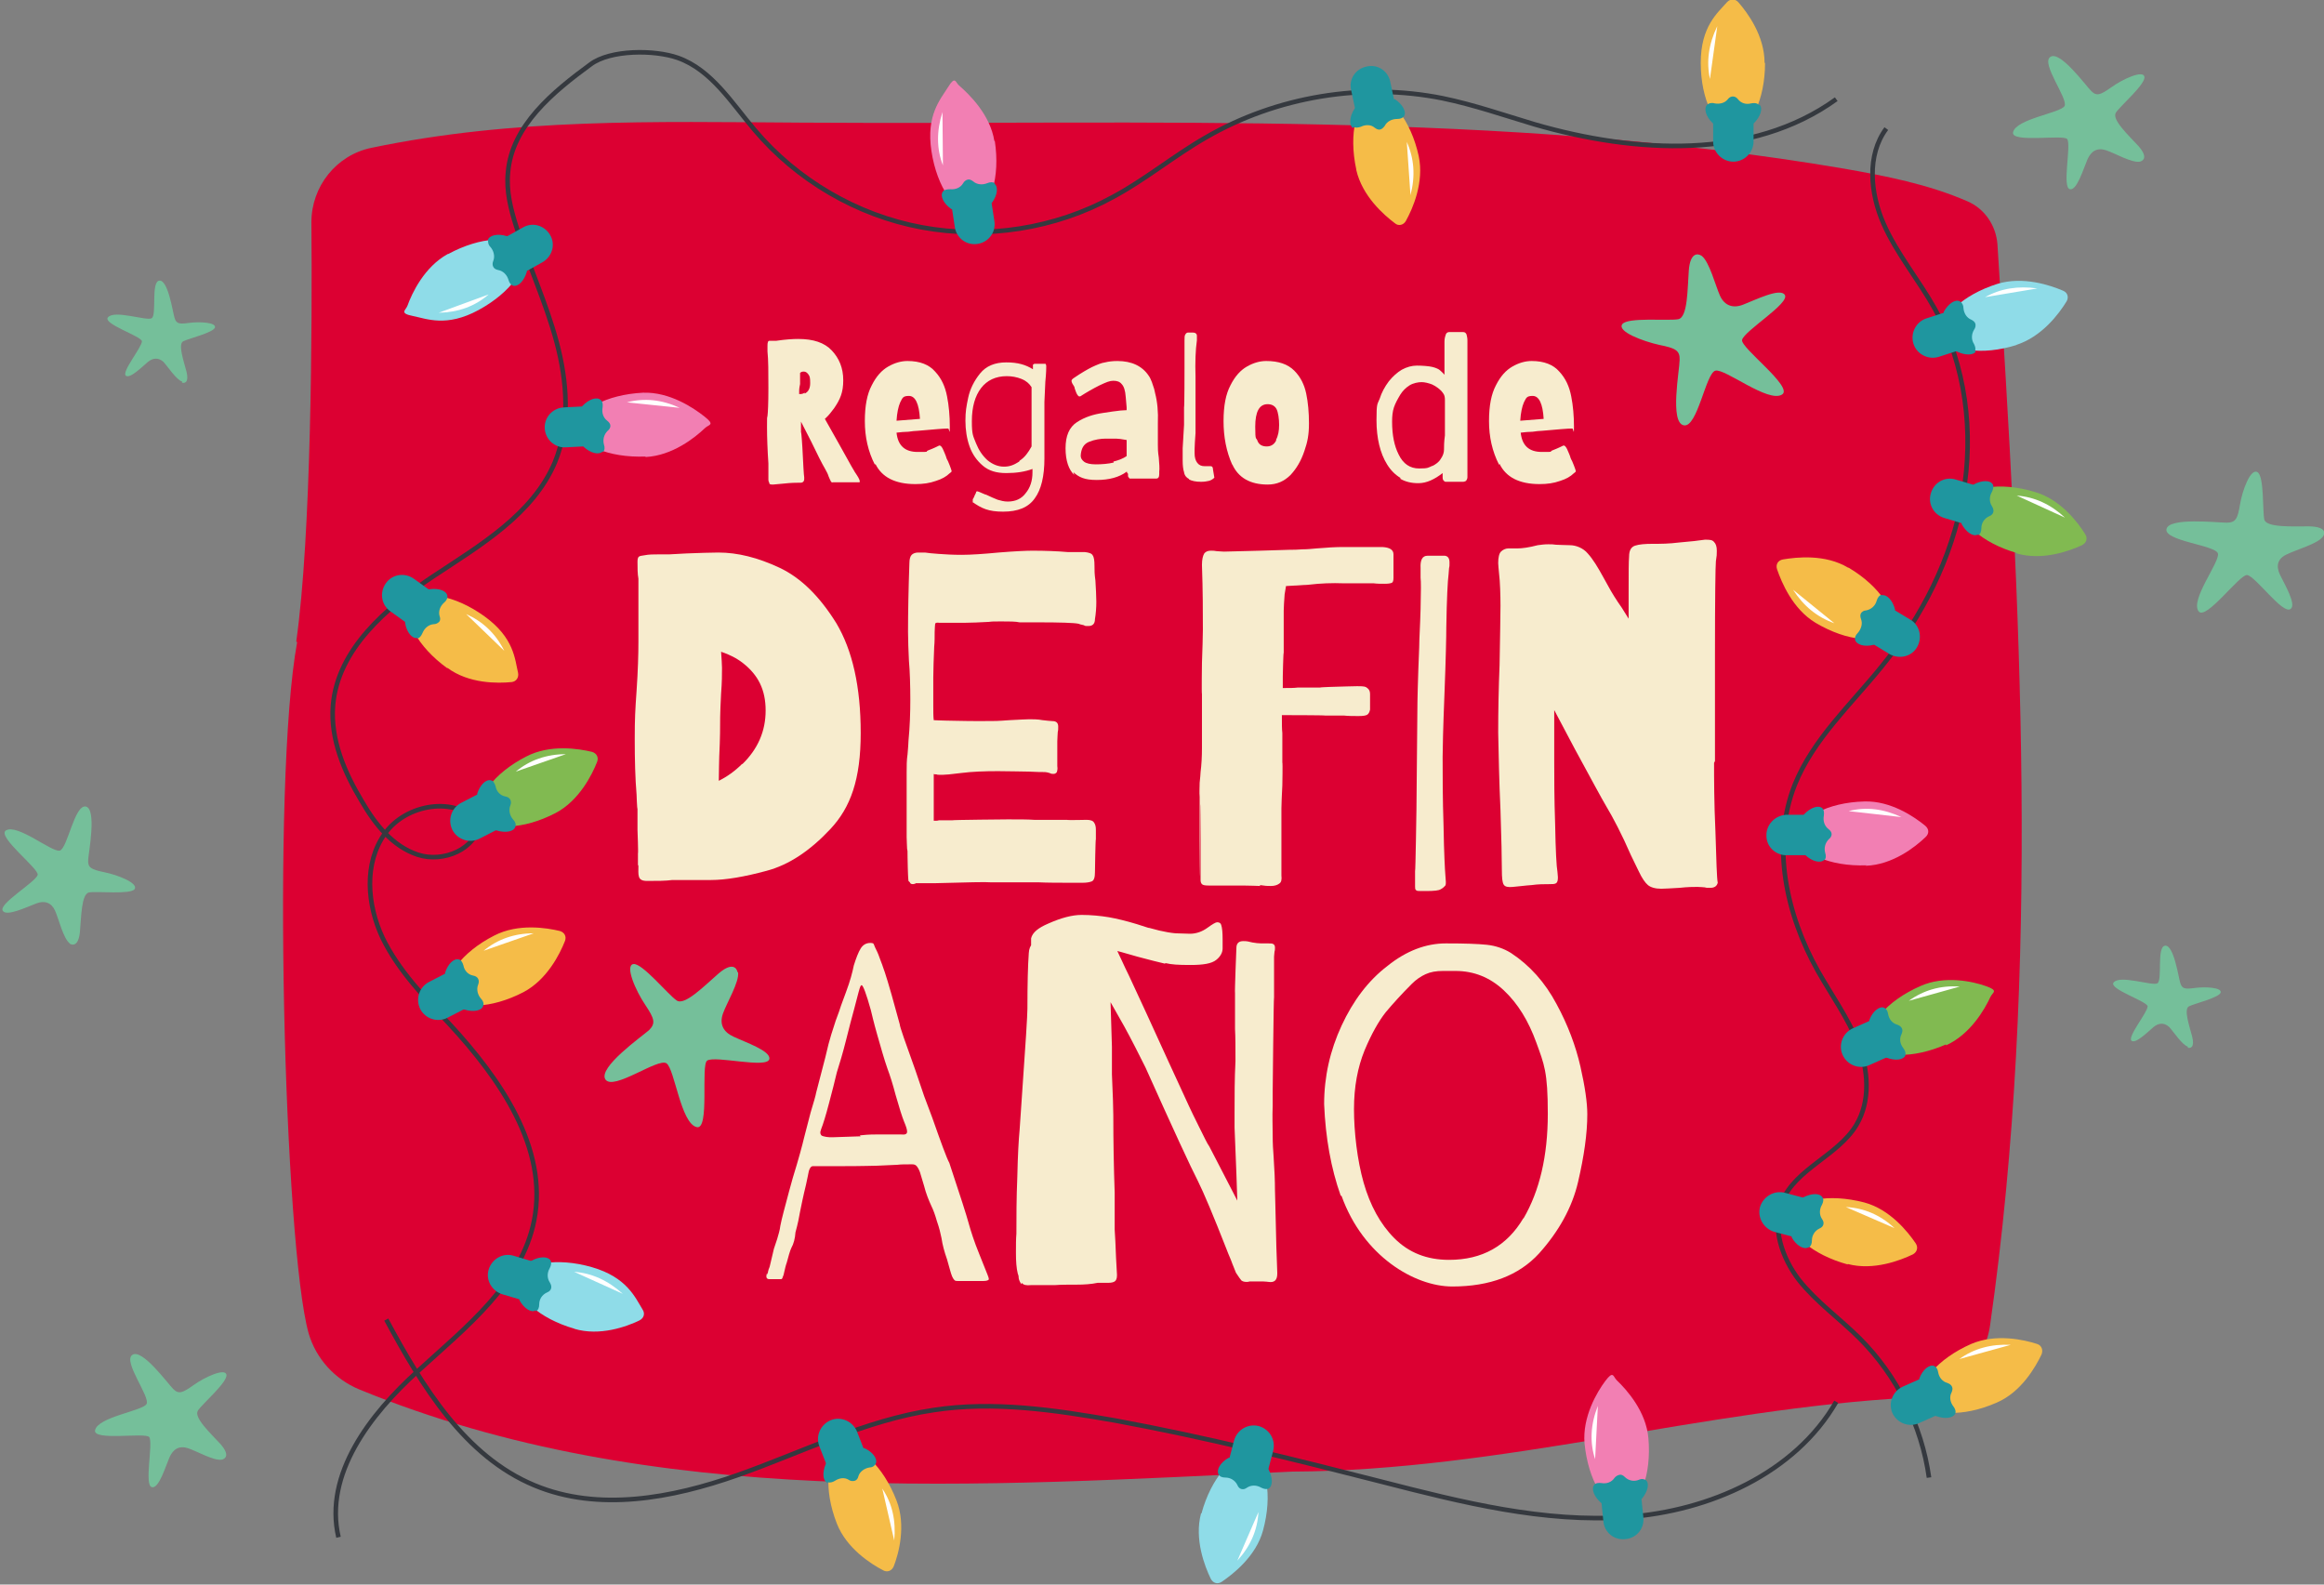 <?xml version="1.0" encoding="UTF-8"?>
<svg id="Capa_1" data-name="Capa 1" xmlns="http://www.w3.org/2000/svg" version="1.1" viewBox="0 0 506 345">
  <rect x="0" y="0" width="506" height="345" fill="#808080" stroke="none"/>
  <defs>
    <style>
      .cls-1 {
        fill: #f5bc48;
      }

      .cls-1, .cls-2, .cls-3, .cls-4, .cls-5, .cls-6, .cls-7, .cls-8, .cls-9 {
        stroke-width: 0px;
      }

      .cls-2 {
        fill: #8fdce8;
      }

      .cls-3 {
        fill: #75bf9a;
      }

      .cls-4 {
        fill: #dc0032;
      }

      .cls-10 {
        fill: none;
        stroke: #35393f;
        stroke-miterlimit: 10;
      }

      .cls-5 {
        fill: #f7ecce;
      }

      .cls-6 {
        fill: #fff;
      }

      .cls-7 {
        fill: #f27fb3;
      }

      .cls-8 {
        fill: #81ba51;
      }

      .cls-9 {
        fill: #1f969f;
      }
    </style>
  </defs>
  <path class="cls-4" d="M64.7,139.8c-5.6,30.4-2.8,131.7,2.5,150.5,1.6,5.5,5.7,10,11,12.2,63.9,26.3,135.3,21,203.2,17.9,45.4-.2,89.7-13.7,134.6-16.1,8.8-.5,16.1-7.1,17.3-15.8,11.1-77.7,6.6-156.8,1.6-235.3-.3-4.1-2.8-7.8-6.6-9.4-8.5-3.7-17.8-5.5-26.9-7.1-74.7-12.7-151-9.5-226.8-10-32.6-.2-62.7-1-93.8,5.5-7.6,1.6-13,8.4-13,16.2.2,22.4,0,68.1-3.3,91.3Z"/>
  <g>
    <path class="cls-5" d="M167.5,105.1c-.1-.1-.2-.4-.2-.7v-1s0-2.5,0-2.5c-.2-3-.3-5.7-.3-7.9s0-2,.1-2.4c.1-.7.2-2.8.2-6.1s0-6.2-.2-8c0-.2,0-.6,0-1s0-.8.1-1c0-.2.2-.3.3-.3.1,0,.3,0,.5,0h1c2-.3,3.6-.4,4.8-.4,3.3,0,5.7.8,7.3,2.5s2.5,3.8,2.5,6.5-.7,4.2-2,6.1c-.6.8-1.2,1.6-2,2.3l3.1,5.5c2.2,4,3.5,6.3,3.9,6.8.4.6.6,1.1.6,1.3s0,.2-.2.2c-.1,0-.3,0-.4,0h-5.2c-.2.1-.4,0-.5-.2-.1-.2-.3-.6-.5-1.1-.1-.4-.4-1-.8-1.7-.6-1-1.6-3-3-5.9l-2.2-4.3v2.3c.1,0,.3,3.3.3,3.3.2,3.9.3,6,.4,6.5,0,.1,0,.3,0,.4,0,.5-.3.8-.8.8s-.3,0-.4,0c-.5,0-1.6,0-3.4.2-1.2.1-2,.2-2.2.2-.4,0-.6,0-.8-.2ZM175.2,85.7c.8-.4,1.2-1.1,1.2-2.3s-.1-1.5-.4-1.9c-.3-.4-.6-.6-1-.6s-.6.1-.8.3c0,0,0,.2,0,.6,0,.4,0,.8,0,1.1s0,.6,0,.7c-.1.5-.2,1-.2,1.5v.4s0,.3,0,.3c.4,0,.8,0,1.2-.3Z"/>
    <path class="cls-5" d="M190.5,101.2c-1.5-2.9-2.2-6.1-2.2-9.5s.5-5.9,1.5-7.8c1-2,2.2-3.3,3.6-4.1,1.4-.8,2.8-1.2,4.2-1.2,2.7,0,4.7.8,6,2.3,1.4,1.5,2.2,3.3,2.6,5.4.4,2,.6,4.3.6,6.6s-.1.3-.4.4c-1,0-3.2.2-6.6.5-.6,0-1.2.1-2,.2-.8,0-1.7.1-2.6.2.3,2.8,1.8,4.2,4.6,4.2s1.6,0,2.2-.3c.5-.2,1.3-.5,2.5-1.1.2,0,.4.1.5.3.2.2.4.7.7,1.4,0,.1.2.4.3.8.1.4.3.7.4.9.6,1.4.8,2.1.8,2.2,0,.1-.2.3-.5.5-.6.6-1.6,1.2-2.9,1.6-1.4.5-2.8.7-4.5.7-4.4,0-7.3-1.5-8.7-4.4ZM200.3,91.2c-.2-3.3-1-5-2.4-5s-1.4.5-1.9,1.4c-.4.9-.7,2.3-.8,4l5.1-.4Z"/>
    <path class="cls-5" d="M211.8,109.4c0,0,0-.1,0-.2v-.5c.2-.3.3-.5.4-.8.1-.2.2-.4.3-.6,0-.3.2-.4.4-.3.4.1.7.3,1,.4.3.1.6.3.8.3,1,.5,1.8.8,2.5,1.1.7.2,1.4.4,2.2.4,1.7,0,3-.6,3.9-1.8,1-1.2,1.5-2.7,1.5-4.6v-.7c-1.6.6-3.5.9-5.7.9s-3.8-.5-5.1-1.6c-1.3-1.1-2.3-2.5-2.9-4.2-.6-1.7-.9-3.6-.9-5.6s.2-3.1.6-5c.4-1.9,1.3-3.7,2.6-5.3,1.3-1.6,3.2-2.4,5.7-2.4s4.2.5,5.8,1.5v-.6c0-.2,0-.3,0-.4,0,0,.2-.1.3-.2.3,0,.6,0,.8,0,.3,0,.6,0,.8,0,.2,0,.3,0,.4,0h.2c.1,0,.3,0,.3.1,0,0,.1.2.1.4,0,.3,0,1.5-.2,3.4l-.2,4.4c0,.5,0,1.2,0,2,0,.9,0,1.7,0,2.4v1.4s0,6.5,0,6.5c0,3.9-.7,6.8-2.1,8.7-1.4,2-3.7,2.9-6.9,2.9s-4.7-.7-6.8-2.2ZM222,100.3c1.1-.7,1.9-1.8,2.6-3.1v-.2c0-1,0-1.8,0-2.2,0-.2,0-1,0-2.4v-3.7c0,0,0-4.4,0-4.4-.5-.8-1.2-1.4-2.2-1.8-1-.4-2.1-.6-3.2-.6-2.4,0-4.3.9-5.6,2.6-1.3,1.7-2,4.1-2,7.2s.3,3.2.9,4.8c.6,1.5,1.4,2.7,2.5,3.7,1.1.9,2.3,1.4,3.6,1.4s2.2-.4,3.3-1.1Z"/>
    <path class="cls-5" d="M233.9,103.4c-1.2-1.1-1.9-3.1-1.9-5.8s.8-4.6,2.5-5.7c1.7-1.1,3.6-1.7,5.7-2l2-.3c1.4-.2,2.4-.3,3.1-.3v-.6l-.2-2.3c-.1-1.4-.4-2.3-.9-2.8-.4-.5-1-.7-1.8-.7s-1.5.3-3,1c-1.4.7-2.8,1.5-4.2,2.4,0,0,0,0-.2,0s-.2-.1-.4-.3c-.2-.3-.4-.8-.6-1.4,0-.3-.2-.6-.4-.9-.2-.3-.3-.6-.3-.8s.2-.4.5-.6c1.6-1.1,3-1.9,4-2.4,1.1-.5,2-.9,2.8-1,.8-.2,1.7-.3,2.7-.3,3.1,0,5.4,1.1,6.8,3.2.3.4.5.9.7,1.4.2.5.3,1,.5,1.5.1.5.2.8.2.9.5,1.9.7,4.1.6,6.5,0,2.2,0,3.7,0,4.8,0,.6,0,1.5.2,2.7.1,1.3.2,2.4.1,3.1v.5c0,.7-.2,1-.7,1s-1,0-2,0c-1,0-1.7,0-2.1,0s-.6,0-.8,0c-.2,0-.5,0-.7,0s-.2,0-.3-.2c-.1-.1-.2-.2-.2-.4v-.5c-.1,0-.1,0-.2-.2,0,0,0-.2-.1-.2-1.6,1.2-3.8,1.8-6.5,1.8s-3.9-.6-5.1-1.7ZM242.4,100.5c1.2-.3,2.2-.7,2.9-1.2v-3.5c-1.1-.2-1.8-.3-2.3-.3-.5,0-1.3,0-2.3,0s-2.4.2-3.6.7-1.7,1.5-1.8,3c0,.5.2.9.7,1.3.5.4,1.4.6,2.6.6s2.7-.1,3.9-.4Z"/>
    <path class="cls-5" d="M258.9,104.3c-.6-.3-1-.8-1.1-1.5-.2-.6-.3-1.5-.3-2.5v-2.7s.3-5.1.3-5.1v-3.8c.1,0,.1-8.5.1-8.5,0-1,0-1.9,0-2.4v-1.7s0-1.9,0-1.9c0-.7,0-1.2.2-1.4.1-.2.3-.4.6-.4s.3,0,.3,0h0c0,0,.2,0,.3,0,.1,0,.3,0,.4,0,.6,0,.9.3.9.7s0,.4,0,1c-.3,2.1-.4,4.8-.3,7.9v12.3c-.1,1.5-.2,2.7-.2,3.5v.9c0,.9.2,1.6.6,2.1.4.5.9.7,1.6.7s.6,0,.8,0c.2,0,.4,0,.5,0,.3,0,.5.2.5.7l.3,1.8c-.4.4-.8.6-1.2.7-.4.1-1,.2-1.7.2-1.2,0-2-.2-2.6-.5Z"/>
    <path class="cls-5" d="M268.3,101.2c-1.3-2.9-1.9-6.1-1.9-9.5s.5-5.9,1.5-7.8c1-2,2.2-3.3,3.6-4.1,1.4-.8,2.8-1.2,4.2-1.2,2.7,0,4.7.7,6.1,2.1,1.4,1.4,2.2,3.1,2.6,5,.4,1.9.6,4.1.6,6.5s-.3,4-1,6c-.7,2.1-1.7,3.8-3,5.2-1.4,1.4-3,2.1-5,2.1-3.8,0-6.4-1.5-7.7-4.4ZM277.8,95.8c.5-.9.7-2,.7-3.3s-.2-2.8-.6-3.5c-.4-.7-1.1-1-1.9-1-1.8,0-2.7,1.6-2.7,4.9s.2,2.2.5,3.1c.3.8,1,1.2,2,1.2s1.7-.5,2.1-1.4Z"/>
    <path class="cls-5" d="M305,104.1c-1.2-.7-2.2-1.7-3-3-1.5-2.4-2.3-5.7-2.3-9.6s.2-3.4.7-4.7c.4-1.3,1.1-2.6,2-3.8.9-1.1,1.8-1.9,2.8-2.5,1.1-.6,2.2-.9,3.3-.9s2.6.1,3.4.3c.8.2,1.4.5,1.6.7.2.2.6.5,1,1v-7.2c0-.8.2-1.3.3-1.6.1-.3.4-.5.7-.5h1.9c.5,0,.9,0,1.1,0,.4,0,.6.1.8.5.1.4.2.8.2,1.3v29.8c0,.4-.2.6-.3.8-.2.1-.4.2-.7.2-1,0-2.1,0-3.1,0s-.8,0-1-.2c-.2-.1-.3-.4-.3-.8v-.9c-.9.7-1.7,1.2-2.6,1.6-.9.4-1.8.6-2.7.6-1.5,0-2.8-.3-4-1ZM311.8,101.5c.8-.4,1.5-.9,1.9-1.6.5-.7.7-1.4.7-2s0-1.7.2-3.1v-1.9c0-.6,0-1.4,0-2.4,0-1.2,0-2.3,0-3.4s-.3-1.4-.8-2c-.6-.6-1.2-1-2-1.4-.8-.3-1.6-.5-2.3-.5s-1.8.2-2.6.7c-.8.5-1.5,1.2-2,2-.6,1-1.1,1.9-1.4,2.8-.3.9-.4,1.9-.4,3.1,0,3,.5,5.3,1.4,7.1,1,2.1,2.5,3.1,4.5,3.1s2-.2,2.9-.6Z"/>
    <path class="cls-5" d="M326.4,101.2c-1.5-2.9-2.2-6.1-2.2-9.5s.5-5.9,1.5-7.8c1-2,2.2-3.3,3.6-4.1,1.4-.8,2.8-1.2,4.2-1.2,2.7,0,4.7.8,6,2.3,1.4,1.5,2.2,3.3,2.6,5.4.4,2,.6,4.3.6,6.6s-.1.3-.4.4c-1,0-3.2.2-6.6.5-.6,0-1.2.1-2,.2-.8,0-1.7.1-2.6.2.3,2.8,1.8,4.2,4.6,4.2s1.6,0,2.2-.3c.5-.2,1.3-.5,2.5-1.1.2,0,.4.1.5.3.2.2.4.7.7,1.4,0,.1.2.4.3.8.1.4.3.7.4.9.6,1.4.8,2.1.8,2.2,0,.1-.2.3-.5.5-.6.6-1.6,1.2-2.9,1.6-1.4.5-2.8.7-4.5.7-4.4,0-7.3-1.5-8.7-4.4ZM336.1,91.2c-.2-3.3-1-5-2.4-5s-1.4.5-1.9,1.4c-.4.9-.7,2.3-.8,4l5.1-.4Z"/>
  </g>
  <g>
    <path class="cls-5" d="M274.4,192.9c-.6,0-1.9-.1-3.8-.1h-7.5c-.8,0-1.2-.1-1.4-.3-.2-.2-.3-.5-.3-.9v-16.4c-.1-1-.1,16.1-.2,15.5v-17.2c-.1-1,0-2.1,0-3.1.1-1.1.2-1.8.2-2.3.2-1.6.3-3.3.3-5.3v-11.7c-.1,0,0-6.8,0-6.8.1-3.1.2-5.5.2-7.2,0-3.8,0-8.5-.2-14.1,0-1.2.2-2,.5-2.5.3-.4.8-.6,1.4-.6s.8,0,1.3.1c.4,0,1,.1,1.6.1l7.8-.2,6.5-.2c.8,0,1.7,0,2.8-.1,1,0,2-.1,3.1-.2,2.3-.2,4.2-.3,5.7-.3h8.6c1.6.1,2.4.6,2.4,1.6v5.1c0,.6-.1,1-.4,1.1-.2.1-.7.2-1.5.2s-1.7,0-2.4-.1h-6.5c-2.6-.1-5.1,0-7.6.3l-5,.3-.3,1.8c-.1,1.5-.2,2.7-.2,3.6v9.1c-.1,0-.2,5.2-.2,5.2v2.5c1.4,0,2.5,0,3.2-.1h4.9c0-.1,4.1-.2,4.1-.2,1,0,2.3-.1,4-.1s1.8.1,2.2.4c.4.3.6.7.6,1.3v3.4c-.1.5-.3.9-.6,1.1-.3.2-.9.3-1.9.3s-2.3,0-3.1-.1h-4.1c0-.1-9.5-.1-9.5-.1,0,1.8,0,3.1.1,3.9v6.4c.1,0,0,5,0,5-.1,2.2-.2,3.9-.2,5v14.6c.1.9,0,1.5-.5,1.8-.4.3-1,.5-1.8.5s-1.1,0-2.4-.2Z"/>
    <path class="cls-5" d="M309.4,194c-.6,0-.9,0-1.1-.2s-.2-.4-.2-.8v-3.3c.1,0,.3-13.4.3-13.4l.2-21.5c0-2,.1-6.7.4-13.9,0-1.7.2-4.5.3-8.3.1-3.9.1-6.1,0-6.8v-2.1c-.1-1.8.4-2.7,1.5-2.7h3.8c.7.1,1,.6,1,1.5s0,.7-.1,1.2c0,.4-.1.9-.1,1.3-.2,1.5-.4,5.4-.5,11.6,0,1.9-.1,6.8-.4,14.5-.3,7.5-.4,12.1-.4,13.7,0,4,0,9,.2,15,.1,6,.3,9.6.4,10.8,0,.4.1.9.1,1.4s0,.8-.3,1c-.2.2-.4.4-.8.6-.4.3-1.5.4-3.2.4h-1.3Z"/>
    <path class="cls-5" d="M373.2,166.1c0,3.5,0,8.5.3,15,.2,6.4.3,10.1.5,11.1-.2.8-.8,1.1-1.6,1.1s-.9,0-1.2-.1c-.3,0-.8-.1-1.6-.1s-2.1,0-3.9.2c-1.9.1-3.2.2-4,.2-1.3,0-2.3-.3-2.9-.8s-1.3-1.5-2-3l-1.7-3.5c-2-4.6-3.9-8.2-5.4-10.7-.9-1.5-3.1-5.6-6.8-12.4l-4.5-8.5v6.2c0,.5,0,1.2,0,2,0,.8,0,1.7,0,2.8,0,3.5,0,8.2.2,13.9.1,5.7.3,9.2.5,10.3,0,.3.1.8.1,1.2,0,.7-.1,1.1-.4,1.3-.3.2-.8.2-1.5.2-1.1,0-2.4,0-3.8.2-1.5.1-2.8.3-4.1.4-1,.1-1.7,0-2-.5-.3-.5-.4-1.5-.4-3.2,0-2.5-.1-6.8-.3-13-.3-6.5-.4-12.1-.5-16.9,0-4.8.1-9.8.3-14.7.1-6.3.2-10.6.2-12.9s-.1-5.4-.3-6.9c-.1-1.2-.2-2-.2-2.4,0-1.2.2-2.1.6-2.5.4-.4,1-.7,1.6-.7s1,0,2,0c1,0,2.5-.2,4.4-.7.7-.1,1.5-.2,2.3-.2s1,0,1.7.1c.7,0,1.7.1,3,.1s2.9.6,3.9,1.8c1.1,1.2,2.2,3,3.4,5.2l1,1.8c.8,1.5,1.8,3.1,3,4.8l1.5,2.4v-5.6c0-4.2,0-6.9.1-7.9,0-1.3.4-2.1,1.3-2.4.9-.3,2.2-.4,3.9-.4s3.4,0,5.8-.3c2.4-.2,4.2-.4,5.5-.6,1,0,1.6,0,2,.5.4.4.6,1,.6,1.9s0,1-.2,2.3c-.1,1-.2,7.8-.2,20.4v23.1Z"/>
    <path class="cls-5" d="M138.9,188.5v-2.7c.1,0-.1-5.1-.1-5.1v-4.6c-.1,0-.2-3.1-.2-3.1-.3-3.5-.4-7.6-.4-12.1s.1-6.2.4-10.5c.3-4.4.4-7.9.4-10.7v-13.7c-.2-1.1-.2-2.3-.2-3.7s.5-1.2,1.5-1.4c1-.2,2-.2,3.1-.2,1.1,0,1.8,0,2.3,0l3.7-.2c2.9-.1,5.2-.2,7-.2,4.2,0,8.6,1.1,13.3,3.3,4.7,2.2,8.8,6.3,12.4,12.1,3.5,5.9,5.3,13.8,5.3,23.9s-2.2,16.2-6.6,20.9c-4.4,4.7-9,7.8-13.9,9.1-4.8,1.3-8.9,2-12.1,2h-8.4c-1.5.2-3.3.2-5.5.2s-1.9-1.2-1.9-3.5ZM161.6,166.4c3.4-3.3,5.1-7.2,5.1-11.7s-1.6-7.7-4.9-10.3c-1.4-1.1-3-1.9-4.8-2.5.1,1.5.2,2.7.2,3.5,0,1.3,0,3.2-.2,5.6-.1,2.3-.2,4-.2,5.1,0,1.8,0,4.6-.2,8.6,0,1.2-.1,2.9-.1,5.3,1.8-.9,3.5-2.1,5.1-3.7Z"/>
    <path class="cls-5" d="M197.8,191.8c0-.2-.1-.7-.1-1.4,0-.7-.1-2-.1-3.8s0-1.1-.1-1.8c0-.6-.1-1.5-.1-2.6v-14c0-1.4,0-2.7.2-4,.1-1.3.2-2.3.2-2.9.3-3.1.4-6.1.4-9s-.1-6.3-.3-8.4c-.1-2.3-.2-4.4-.2-6.3,0-4.3.1-9.3.3-15,0-.9.2-1.5.5-1.8.3-.3.8-.5,1.4-.5h1.5c.6.1,1.6.2,3,.3,1.4.1,3,.2,5,.2s4.9-.2,8-.5c3.7-.3,6.1-.4,7.4-.4,2.8,0,5.4.1,7.7.3h3.7c.9.1,1.5.3,1.7.7.3.4.4,1.2.4,2.3s0,1.7.2,3.2c.1,1.8.2,3.3.2,4.6s-.1,2.6-.3,3.8c0,1-.5,1.5-1.4,1.5s-.6,0-1.1-.2c-.5-.1-.9-.2-1.1-.3-1-.2-4-.3-8.9-.3h-3.9c-.9-.2-2.2-.2-3.9-.2s-2.1,0-2.8.1c-2,.1-3.9.2-5.4.2h-5.4c-.5-.1-.9,0-.9.3,0,.2-.1.8-.1,1.7s0,2.3-.1,3.2c-.1,2.7-.2,4.9-.2,6.7v6c0,1.4,0,2.5.1,3.3.5,0,1.5.1,2.8.1,1.2,0,3.5.1,7.2.1s3.7,0,6.5-.2c2.2-.1,3.6-.2,4.3-.2s1.9,0,2.9.2c1,.1,1.7.2,2.1.2.9,0,1.3.4,1.3,1.2s0,.7-.1,1.2c0,.5-.1,1.2-.1,2v5.4c.1.6,0,1-.1,1.3-.1.2-.4.4-.7.4s-.5,0-.9-.2c-.4-.1-.7-.2-1-.2-.6,0-1.8,0-3.4-.1-1.7,0-3.9-.1-6.8-.1s-5.7.1-8,.4c-2.3.3-3.6.4-4.1.4-.8,0-1.2,0-1.3-.1-.3,0-.5,0-.6-.1v10.2c.5,0,.9,0,1.1-.1h2.9c0-.1,12.1-.2,12.1-.2,2.5,0,4.4,0,5.8.1h7.1c0,.1,4.3,0,4.3,0,.8,0,1.4.2,1.6.6.3.4.4.9.4,1.6v2c-.1,0-.2,7.2-.2,7.2,0,1.1-.2,1.8-.7,2-.5.2-1.2.3-2,.3-.9,0-1.6,0-2.1,0-2.9,0-5.5,0-7.6-.1h-10.4c-.8-.1-4.9,0-12.3.2h-3.9c0,.1-.6.2-.6.2-.4,0-.6-.1-.7-.4Z"/>
    <path class="cls-5" d="M167.1,277.6c0-.2,0-.4.1-.5,0-.1,0-.3.1-.5,0-.2.2-.5.3-.9l.9-3.8c.1-.4.4-1.1.7-2.1.3-1,.6-2,.7-2.9.3-1.6,1-4.1,1.9-7.5l.8-2.9c1.3-4.2,2.1-7.2,2.5-8.9l1.4-5.4c.7-2.3,1.1-3.7,1.2-4.3.5-2,1.2-4.6,2-7.7l.7-2.9.6-2.1c.7-2.3,1.3-4,1.7-5,.1-.4.6-1.8,1.5-4.2.9-2.4,1.4-4.3,1.7-5.8.5-1.6,1-2.9,1.5-3.7.5-.8,1.2-1.2,2.1-1.2s.7.3,1,.9c.3.6.7,1.4,1,2.3.3.9.6,1.5.7,1.9.5,1.3,1.5,4.5,2.9,9.7l.8,2.9c0,.5,1.2,3.9,3.4,10l1.9,5.6,1.8,4.8c1.9,5.4,3.1,8.7,3.7,9.8,2.4,7.2,3.8,11.6,4.2,13.1.5,1.8,1.2,4,2.3,6.7,1.1,2.7,1.7,4.2,1.8,4.5.2.5.3.8.3,1s-.4.4-1.1.4h-5.7c-.3,0-.5,0-.7-.2s-.3-.4-.5-.8c-.3-.7-.6-2-1.1-3.7-.6-1.7-1-3.2-1.2-4.6-.2-1-.5-2.3-1-3.7-.4-1.4-.8-2.5-1.2-3.3-.6-1.3-1.2-2.8-1.6-4.4l-.9-3c-.3-.8-.6-1.2-.8-1.4-.2-.2-.5-.3-.9-.3-1.4,0-2.5,0-3.2.1l-4.4.2c-.5,0-3.1.1-7.6.1h-6.4c-.4,0-.7.4-.9,1.1l-.2,1-.4,1.9c-.1.4-.6,2.4-1.3,5.9-.2,1.2-.5,2.7-1,4.5-.1,1.4-.4,2.5-.9,3.4-.1.2-.3.7-.5,1.4-.2.8-.4,1.4-.5,1.8-.2.5-.4,1.4-.7,2.7,0,0-.1.2-.2.5,0,.2-.2.4-.3.4-.1,0-.3,0-.6,0h-2c-.6,0-.8-.4-.5-1.3ZM187.2,247.2c.8-.1,2-.2,3.5-.2h5.5c.9.1,1.3-.1,1.3-.6s-.2-1.1-.7-2.3c-.4-1-1-2.9-1.8-5.7-.6-2.3-1.2-4.2-1.8-5.8-.7-2-1.4-4.5-2.2-7.3-.8-2.8-1.2-4.6-1.4-5.4-1-3.6-1.7-5.4-2-5.4s-.5.9-1,2.8l-.6,2.3c-.5,1.8-1.1,4.1-1.8,6.9s-1.4,5.1-2,7c-.4,1.8-1,4-1.7,6.7-.7,2.7-1.3,4.6-1.7,5.6-.1.4-.2.6-.2.7,0,.5.2.8.7.9.4.1.9.2,1.3.2.4,0,.7,0,.9,0l5.9-.2Z"/>
    <path class="cls-5" d="M222.4,279.6c-.3-.4-.5-.8-.6-1.3,0-.5-.1-.8-.2-1-.3-1.2-.4-2.7-.4-4.5s0-3,.1-4.2c0-3.5,0-7.7.2-12.4.1-4.7.3-8.1.5-10.2l.5-7.3c.8-11.3,1.2-17.7,1.2-19.1,0-5.4.1-9.4.3-12.1.1-1.8,1.1-2.8,2.9-2.8s1.1,0,1.5.1c.5,0,.9.1,1.1.1h8.7c1.5-.1,2.6,0,3.3.4.7.3,1.3.8,1.7,1.6.7,1.4,1.5,3.3,2.6,5.5l3.8,8.2,4.8,10.5c.9,1.9,2,4.4,3.5,7.6,1.4,3.1,2.5,5.3,3.1,6.5,1.2,2.4,1.9,3.9,2.3,4.4l2.9,5.6,3.2,6.2-.2-5.9-.4-10v-3.1c0-3.8,0-7.5.2-11.4,0-2.9,0-5.2-.1-7v-7.8c-.1,0,.3-9.8.3-9.8,0-1,.5-1.5,1.5-1.5s1,.1,2,.3c.6.1,1.3.2,1.9.2h1.6c.5,0,.9,0,1.1.2.2.1.3.4.3.7s0,.6-.1.9c0,.3-.1.7-.1,1.1v8.8c-.1,0-.3,20.7-.3,20.7v3c-.1,2.3,0,4.4,0,6.3,0,1.9.1,3.5.2,4.7.2,2.9.3,5.4.3,7.4,0-.3.1,3.8.3,12.2l.2,5.7v.2c0,1.4-.6,2-1.9,1.8-.2,0-.6-.1-1.2-.1h-3c0,.1-.6.1-.6.1-.5,0-.8-.1-1.1-.3-.2-.2-.6-.8-1.2-1.7-.2-.5-.5-1.2-.8-2-.3-.9-.8-1.9-1.2-3-2.9-7.4-5-12.4-6.3-15-1.5-2.9-5.3-11.1-11.4-24.7-1.4-2.8-2.9-5.8-4.6-8.9l-3-5.3.3,9.7v6c.2,4.5.3,7.5.3,8.9,0,5.6.1,11.2.3,16.9v8c.1,1.4.2,3.5.3,6.2l.2,3.6v.2c0,.7-.2,1.1-.5,1.3-.3.2-.8.3-1.4.3h-2.3c-1.4.3-3,.4-4.6.4s-3.5,0-4.7.1h-5.2c-1,.1-1.7,0-2-.5ZM253.6,209.8c-1.3-.3-3.3-.8-5.9-1.5-2.8-.8-4.8-1.4-6-1.6-1.3-.3-2.9-.4-5-.4s-3.4.4-5.8,1.3c-1.9.8-3.5,1.1-4.7,1.1s-.7-.2-1.1-.6c-.4-.4-.6-.9-.6-1.4v-2.4c.3-1.3,1.6-2.3,3.7-3.2,2.9-1.3,5.3-1.9,7.3-1.9s4.1.2,5.9.5c1.7.3,3.8.8,6.1,1.5l2.5.8c.3,0,1.1.3,2.4.6,1.3.3,2.4.5,3.5.6,1,0,2.1.1,3.2.1,1.4,0,2.7-.5,3.8-1.3,1.1-.8,1.8-1.2,2.1-1.2.5,0,.8.2.9.6.2.6.3,1.6.3,3.2v1.9c0,.9-.5,1.8-1.4,2.5-1,.8-2.8,1.1-5.6,1.1s-4.1-.1-5.4-.4Z"/>
    <path class="cls-5" d="M291.9,260.3c-2.1-5.9-3.3-12.6-3.6-19.9,0-6,1.3-11.7,3.8-17.1,2.5-5.4,5.8-9.8,10-13,4.1-3.3,8.4-4.9,12.7-4.9s6.9.1,8.9.3c1.9.2,3.7.8,5.3,1.8,4.1,2.7,7.4,6.4,9.9,11.1,2.5,4.6,4.2,9.2,5.2,13.6,1,4.4,1.5,7.9,1.5,10.4,0,4.2-.7,9.1-2,14.7-1.3,5.6-4.2,10.8-8.5,15.6-4.4,4.8-10.7,7.2-18.9,7.2s-19.4-6.6-24.1-19.7ZM331.7,265.3c3.5-6,5.3-13.6,5.3-22.8s-.8-10.8-2.5-15.5c-1.7-4.7-4-8.5-7.1-11.4-3-2.8-6.5-4.2-10.5-4.2h-2.7c-1.5,0-2.7.2-3.8.7-1.1.5-2.1,1.2-3,2.1-2.3,2.3-4.1,4.3-5.7,6.2-1.5,1.9-3.1,4.7-4.6,8.3-1.5,3.7-2.3,7.9-2.3,12.8s.7,11.1,2.1,16c1.4,4.9,3.6,9,6.7,12.1,3.1,3.1,7,4.7,11.9,4.7,7.2,0,12.6-3,16.2-9.1Z"/>
  </g>
  <path class="cls-3" d="M370.5,55.7c-.9-.6-2.5-.7-2.8,3.2-.3,3.9-.2,10.2-2.3,10.6-2.1.4-11.1-.5-12.2,1.1-1.1,1.6,4.5,3.7,8.1,4.5,3.5.7,4.5,1.2,4.4,3.3,0,2.1-2.2,13.6.9,14.2,3,.6,4.8-11.4,6.9-11.9,2.1-.5,11.5,7.1,14.5,5.2,2.6-1.6-9.1-10.2-8.7-11.9.5-2,10.5-8,9.3-9.8-1-1.6-6.4,1.1-9,2.1-2.2.9-4.1.3-5.1-1.9-1-2.2-2.3-7.4-4-8.7Z"/>
  <path class="cls-3" d="M160.6,211.7c-.2-1-1.2-2.3-4.2.3-3,2.6-7.4,7.1-9.1,5.8-1.8-1.2-7.5-8.2-9.4-7.9-1.9.3.5,5.8,2.6,8.9,2,3,2.3,4,.8,5.5-1.6,1.4-11.1,8.1-9.5,10.7,1.7,2.6,11.4-4.7,13.3-3.5,1.8,1.2,3.1,13.1,6.6,13.9,2.9.7.8-13.7,2.3-14.5,1.8-1.1,13,1.8,13.5-.3.4-1.8-5.3-3.7-7.8-4.9-2.2-1-3.1-2.7-2.3-5,.8-2.3,3.6-6.9,3.3-9Z"/>
  <path class="cls-3" d="M48.3,317.8c.8-.2,1.8-1-.3-3.4-2.2-2.4-5.9-5.8-4.9-7.3,1-1.5,6.5-6.2,6.2-7.8-.3-1.5-4.7.5-7.2,2.3-2.4,1.7-3.2,2-4.4.8s-6.8-8.9-8.9-7.4c-2.1,1.4,4,9.2,3.1,10.7-.9,1.5-10.6,2.8-11.2,5.7-.5,2.4,11.1.4,11.8,1.5.9,1.4-1.2,10.6.6,10.9,1.5.3,2.9-4.4,3.8-6.5.8-1.8,2.1-2.6,4-2,1.9.6,5.6,2.8,7.4,2.5Z"/>
  <path class="cls-3" d="M465.9,35.2c.8-.2,1.8-1-.3-3.4-2.2-2.4-5.9-5.8-4.9-7.3,1-1.5,6.5-6.2,6.2-7.8-.3-1.5-4.7.5-7.2,2.3-2.4,1.7-3.2,2-4.4.8-1.2-1.2-6.8-8.9-8.9-7.4-2.1,1.4,4,9.2,3.1,10.7-.9,1.5-10.6,2.8-11.2,5.7-.5,2.4,11.1.4,11.8,1.5.9,1.4-1.2,10.6.6,10.9,1.5.3,2.9-4.4,3.8-6.5.8-1.8,2.1-2.6,4-2,1.9.6,5.6,2.8,7.4,2.5Z"/>
  <path class="cls-3" d="M505.8,116.8c.5-.8.6-2.1-3-2.2-3.6,0-9.4.3-9.8-1.5-.4-1.8,0-9.5-1.5-10.3-1.5-.9-3.3,4-3.8,7.1-.5,3-.9,3.9-2.9,3.9-2,0-12.6-1.2-13.1,1.4-.5,2.6,10.7,3.5,11.2,5.3.5,1.8-6.1,10.1-4.2,12.6,1.6,2.1,9-8.2,10.6-7.9,1.9.4,7.7,8.6,9.4,7.4,1.4-.9-1.3-5.4-2.3-7.5-.9-1.9-.5-3.5,1.5-4.4,2-1,6.7-2.3,7.8-3.8Z"/>
  <path class="cls-3" d="M15.1,205.4c.7.5,2,.6,2.3-2.5.3-3.2.3-8.3,2-8.6,1.7-.3,9,.5,9.9-.7.9-1.3-3.6-3.1-6.6-3.7-2.9-.6-3.6-1-3.5-2.7s1.9-11-.5-11.6c-2.5-.5-4,9.2-5.7,9.6-1.7.4-9.2-5.9-11.7-4.4-2.1,1.3,7.3,8.4,6.9,9.7-.5,1.6-8.6,6.3-7.6,7.8.8,1.3,5.2-.8,7.3-1.6,1.8-.7,3.3-.2,4.1,1.6.8,1.8,1.8,6.1,3.2,7.1Z"/>
  <path class="cls-3" d="M476.3,228.1c.6.2,1.6,0,1-2.4-.6-2.3-1.9-6-.7-6.6,1.2-.6,6.6-1.9,6.9-3,.3-1.1-3.3-1.3-5.6-1-2.2.3-2.8.2-3.2-1.1-.4-1.3-1.4-8.3-3.3-8.1-1.9.2-.5,7.6-1.7,8.2s-8.1-1.9-9.5-.2c-1.2,1.4,7.3,4.1,7.4,5.2,0,1.3-4.5,6.7-3.5,7.5.9.7,3.5-1.9,4.8-3,1.1-.9,2.3-1,3.4,0,1,1.1,2.8,3.9,4.1,4.3Z"/>
  <path class="cls-3" d="M39.6,83.3c.6.2,1.6,0,1-2.4-.6-2.3-1.9-6-.7-6.6,1.2-.6,6.6-1.9,6.9-3,.3-1.1-3.3-1.3-5.6-1-2.2.3-2.8.2-3.2-1.1-.4-1.3-1.4-8.3-3.3-8.1-1.9.2-.5,7.6-1.7,8.2s-8.1-1.9-9.5-.2c-1.2,1.4,7.3,4.1,7.4,5.2,0,1.3-4.5,6.7-3.5,7.5.9.7,3.5-1.9,4.8-3,1.1-.9,2.3-1,3.4,0,1,1.1,2.8,3.9,4.1,4.3Z"/>
  <path class="cls-10" d="M73.7,334.7c-3.2-13.7,6.9-26.8,17.3-36.2,10.4-9.5,22.6-19,25.3-32.8,3.1-15.8-7.5-30.9-18.4-42.7-5.4-5.8-11.1-11.6-14.6-18.8-3.4-7.2-4.1-16.3.5-22.7,4.6-6.5,15.4-8.3,20.6-2.3-.7,5.7-7.9,8.7-13.4,6.9s-9.3-6.6-12.2-11.6c-3.8-6.3-6.9-13.5-6.3-20.9,1-12.2,11.6-21.3,21.8-28.1,10.3-6.8,21.7-13.5,26.5-24.8,3.4-8.2,2.7-17.6.4-26.2-2.3-8.6-6.1-16.7-8.8-25.2-1.2-3.8-2.2-7.7-1.8-11.7.8-10.2,9.8-17.6,18-23.6,4.3-3.2,13.9-3.2,19-1.4,7.3,2.6,11.7,9.8,16.7,15.7,9.2,10.9,22.3,18.6,36.4,21.2,14.1,2.6,29,.3,41.6-6.6,7.1-3.8,13.3-9,20.3-13,15.4-8.9,34.1-12,51.5-8.5,6.8,1.4,13.4,3.7,20.1,5.7,21.8,6.3,47.2,7.8,65.6-5.5"/>
  <path class="cls-10" d="M410.7,28c-4.3,5.8-3.5,14.1-.6,20.7,2.9,6.6,7.7,12.3,11.2,18.6,6.7,12.2,8.5,26.8,6.1,40.5-2.4,13.7-8.9,26.5-17.7,37.3-6.7,8.3-14.9,15.8-18.9,25.7-5.2,13.1-1.9,28.3,5,40.6,3,5.3,6.6,10.3,8.8,15.9,2.2,5.7,2.7,12.4-.4,17.6-4,6.7-13.2,9.5-16.2,16.7-2.3,5.6,0,12.3,3.7,17.1,3.8,4.8,8.9,8.4,13.2,12.7,8.1,8.1,13.5,18.9,15.1,30.3"/>
  <g>
    <path class="cls-2" d="M97.6,55.3c7-3.8,14.2-4.2,16-.8,1.8,3.4-2.4,9.2-9.4,13s-11.3,1.9-14.3,1.3-1.6-1.2-1.2-2.2c1-2.8,3.7-8.5,8.8-11.3Z"/>
    <path class="cls-9" d="M106.3,52.2c-.1.5,0,1.1.5,1.6.7.8,1,2,.6,3-.2.5-.2.9,0,1.3s.6.6,1.1.7c1.1.2,1.9,1.1,2.2,2.1.2.7.5,1.1,1,1.3,1.1.3,2.4-1,3-3,0,0,0-.1,0-.2l3.4-1.9c2.1-1.2,2.9-3.8,1.7-5.9h0c-1.2-2.1-3.8-2.9-5.9-1.7l-3.4,1.9c0,0-.1,0-.2,0-1.9-.6-3.8-.2-4.1.9Z"/>
    <path class="cls-6" d="M106.4,64.1c-3,2.6-6.6,3.9-10.9,4"/>
  </g>
  <g>
    <path class="cls-7" d="M140.5,99.4c-8,.3-14.6-2.5-14.7-6.3s6.2-7.2,14.2-7.6c5.8-.2,11,3.3,13.4,5.2s.9,1.7.1,2.5c-2.2,2.1-7.1,6-12.9,6.3Z"/>
    <path class="cls-9" d="M131.3,98.4c.4-.4.4-1,.2-1.6-.3-1.1,0-2.2.8-3,.4-.3.6-.7.6-1.1s-.3-.8-.7-1.1c-.9-.7-1.2-1.8-1-2.9.1-.7,0-1.3-.4-1.6-.8-.8-2.6-.2-4,1.3,0,0,0,0-.1.1l-3.9.2c-2.4.1-4.3,2.1-4.2,4.5h0c.1,2.4,2.1,4.3,4.5,4.2l3.9-.2s0,0,.1.1c1.5,1.4,3.3,1.8,4.1,1Z"/>
    <path class="cls-6" d="M136.5,87.6c3.8-1,7.6-.6,11.5,1.2"/>
  </g>
  <g>
    <path class="cls-1" d="M97.4,145.5c-6.5-4.7-9.9-11-7.7-14.1,2.2-3.1,9.3-1.9,15.8,2.8s6.6,9.4,7.3,12.3c.2,1-.4,1.9-1.4,2-3,.3-9.3.4-14-3.1Z"/>
    <path class="cls-9" d="M90.8,139c.5,0,.9-.5,1.2-1.2.4-1,1.3-1.8,2.4-1.9.5,0,.9-.2,1.2-.5s.3-.8.1-1.3c-.3-1.1.2-2.2,1-2.9.5-.4.8-1,.7-1.5-.2-1.1-1.9-1.7-3.9-1.4,0,0-.1,0-.2,0l-3.2-2.3c-2-1.4-4.7-1-6.1,1h0c-1.4,2-1,4.7,1,6.1l3.2,2.3c0,0,0,.1,0,.2.3,2,1.5,3.5,2.6,3.3Z"/>
    <path class="cls-6" d="M101.5,133.7c3.6,1.6,6.4,4.2,8.3,8"/>
  </g>
  <g>
    <path class="cls-8" d="M121,177c-7.1,3.7-14.3,3.9-16,.5-1.8-3.4,2.5-9.2,9.6-12.8,5.2-2.7,11.4-1.7,14.3-1,1,.3,1.5,1.2,1.1,2.2-1.1,2.8-3.9,8.4-9,11.1Z"/>
    <path class="cls-9" d="M112.2,180c.2-.5,0-1.1-.5-1.6-.7-.8-1-2-.6-3,.2-.5.2-.9,0-1.3s-.6-.6-1.1-.7c-1.1-.2-1.9-1.1-2.1-2.2-.2-.7-.5-1.2-1-1.3-1.1-.3-2.4,1-3,2.9,0,0,0,.1,0,.2l-3.5,1.8c-2.1,1.1-3,3.7-1.9,5.9h0c1.1,2.1,3.7,3,5.9,1.9l3.5-1.8c0,0,.1,0,.2,0,1.9.6,3.8.3,4.1-.8Z"/>
    <path class="cls-6" d="M112.3,168c3-2.5,6.7-3.8,10.9-3.8"/>
  </g>
  <g>
    <path class="cls-1" d="M114,216c-7.1,3.7-14.3,3.9-16,.5-1.8-3.4,2.5-9.2,9.6-12.8,5.2-2.7,11.4-1.7,14.3-1,1,.3,1.5,1.2,1.1,2.2-1.1,2.8-3.9,8.4-9,11.1Z"/>
    <path class="cls-9" d="M105.2,219c.2-.5,0-1.1-.5-1.6-.7-.8-1-2-.6-3,.2-.5.2-.9,0-1.3s-.6-.6-1.1-.7c-1.1-.2-1.9-1.1-2.1-2.2-.2-.7-.5-1.2-1-1.3-1.1-.3-2.4,1-3,2.9,0,0,0,.1,0,.2l-3.5,1.8c-2.1,1.1-3,3.7-1.9,5.9h0c1.1,2.1,3.7,3,5.9,1.9l3.5-1.8c0,0,.1,0,.2,0,1.9.6,3.8.3,4.1-.8Z"/>
    <path class="cls-6" d="M105.3,207c3-2.5,6.7-3.8,10.9-3.8"/>
  </g>
  <g>
    <path class="cls-2" d="M439.1,75.1c-7.6,2.4-14.7,1.3-15.9-2.3-1.1-3.7,4.1-8.6,11.7-11,5.6-1.7,11.5.3,14.3,1.5,1,.4,1.3,1.5.7,2.4-1.6,2.6-5.3,7.6-10.9,9.4Z"/>
    <path class="cls-9" d="M430,76.5c.2-.5.1-1-.2-1.6-.6-.9-.6-2.1,0-3.1.3-.4.4-.9.3-1.3s-.5-.7-.9-.9c-1-.4-1.6-1.4-1.7-2.5,0-.7-.3-1.2-.8-1.5-1-.5-2.5.5-3.5,2.3,0,0,0,.1,0,.2l-3.7,1.2c-2.3.7-3.6,3.2-2.9,5.5h0c.7,2.3,3.2,3.6,5.5,2.9l3.7-1.2c0,0,.1,0,.2,0,1.8.9,3.7.9,4.2,0Z"/>
    <path class="cls-6" d="M432.2,64.7c3.4-1.9,7.2-2.5,11.4-1.9"/>
  </g>
  <g>
    <path class="cls-1" d="M384.3,13.7c0,8-3.1,14.5-7,14.5-3.8,0-7-6.5-7-14.5s3.7-10.9,5.7-13.2c.7-.8,1.8-.8,2.5,0,2,2.3,5.7,7.3,5.7,13.2Z"/>
    <path class="cls-9" d="M382.9,22.8c-.4-.4-1-.4-1.6-.3-1.1.3-2.2,0-2.9-.9-.3-.4-.7-.6-1.1-.6s-.8.2-1.1.6c-.7.9-1.9,1.1-2.9.9-.7-.2-1.3,0-1.6.3-.8.8-.3,2.6,1.2,4,0,0,0,0,.1.1v3.9c0,2.4,2,4.4,4.4,4.4h0c2.4,0,4.4-2,4.4-4.4v-3.9s0,0,.1-.1c1.4-1.4,2-3.2,1.2-4Z"/>
    <path class="cls-6" d="M372.3,17.2c-.8-3.8-.3-7.6,1.6-11.5"/>
  </g>
  <g>
    <path class="cls-1" d="M295.3,36.9c-1.7-7.8,0-14.8,3.7-15.6s8.2,4.9,9.9,12.7c1.2,5.7-1.3,11.4-2.8,14.1-.5.9-1.6,1.2-2.4.5-2.4-1.8-7.1-5.9-8.4-11.6Z"/>
    <path class="cls-9" d="M294.7,27.6c.4.3,1,.2,1.6,0,1-.5,2.2-.5,3,.2.4.3.8.5,1.2.4s.7-.4,1-.8c.5-1,1.6-1.5,2.7-1.5.7,0,1.2-.2,1.5-.6.6-.9-.3-2.6-2-3.7,0,0-.1,0-.2,0l-.8-3.8c-.5-2.4-2.8-3.9-5.2-3.3h0c-2.4.5-3.9,2.8-3.3,5.2l.8,3.8c0,0,0,.1-.1.2-1.1,1.7-1.2,3.6-.3,4.2Z"/>
    <path class="cls-6" d="M306.3,30.9c1.6,3.6,1.9,7.4.8,11.6"/>
  </g>
  <g>
    <path class="cls-7" d="M216.6,30.7c1.2,7.9-.9,14.8-4.7,15.4-3.8.6-7.9-5.3-9.1-13.2s2-11.3,3.6-13.9,1.6-1.1,2.4-.4c2.3,2,6.8,6.4,7.7,12.1Z"/>
    <path class="cls-9" d="M216.6,39.9c-.4-.3-1-.3-1.7,0-1,.4-2.2.3-3-.4-.4-.3-.8-.5-1.2-.4s-.8.4-1,.8c-.6,1-1.7,1.4-2.8,1.3-.7,0-1.3.1-1.6.5-.7.9.1,2.6,1.8,3.8,0,0,.1,0,.2.1l.6,3.9c.4,2.4,2.6,4,5,3.6h0c2.4-.4,4-2.6,3.6-5l-.6-3.9s0,0,.1-.1c1.2-1.6,1.4-3.5.5-4.1Z"/>
    <path class="cls-6" d="M205.3,36c-1.4-3.6-1.4-7.5-.1-11.6"/>
  </g>
  <g>
    <path class="cls-8" d="M439.1,120.4c-7.7-2.2-13-7.1-11.9-10.7,1.1-3.7,8.2-4.9,15.8-2.6,5.6,1.6,9.4,6.6,11,9.2.6.9.3,1.9-.7,2.4-2.8,1.3-8.6,3.4-14.2,1.8Z"/>
    <path class="cls-9" d="M430.7,116.5c.5-.2.7-.8.7-1.5,0-1.1.6-2.1,1.7-2.6.5-.2.8-.5.9-.9s0-.8-.3-1.3c-.6-.9-.6-2.1,0-3.1.3-.6.4-1.2.2-1.6-.5-1-2.4-1-4.2,0,0,0-.1,0-.2,0l-3.7-1.1c-2.3-.7-4.7.6-5.4,3h0c-.7,2.3.6,4.7,3,5.4l3.7,1.1c0,0,0,.1,0,.2,1,1.8,2.5,2.8,3.5,2.3Z"/>
    <path class="cls-6" d="M439.1,107.9c3.9.3,7.4,1.9,10.5,4.8"/>
  </g>
  <g>
    <path class="cls-1" d="M402.5,123.6c6.9,4.1,10.8,10.1,8.8,13.4s-9.1,2.7-16-1.4c-5-3-7.4-8.8-8.4-11.7-.3-1,.2-1.9,1.3-2.1,3-.5,9.2-1.2,14.2,1.8Z"/>
    <path class="cls-9" d="M409.7,129.5c-.5.1-.9.6-1.1,1.3-.3,1.1-1.2,1.9-2.3,2.1-.5,0-.9.3-1.1.6s-.2.8,0,1.3c.4,1,0,2.2-.7,3-.5.5-.7,1-.6,1.5.3,1.1,2.1,1.6,4,1.1,0,0,.1,0,.2,0l3.3,2c2.1,1.2,4.8.6,6-1.5h0c1.2-2.1.6-4.8-1.5-6l-3.3-2c0,0,0-.1,0-.2-.5-2-1.8-3.3-2.8-3.1Z"/>
    <path class="cls-6" d="M399.4,135.7c-3.7-1.3-6.7-3.7-9-7.3"/>
  </g>
  <g>
    <path class="cls-8" d="M423.7,227.4c-7.3,3.2-14.5,3-16-.5-1.6-3.5,3.1-9,10.4-12.2,5.3-2.4,11.5-1,14.3,0s1.5,1.3,1,2.3c-1.3,2.8-4.4,8.2-9.7,10.6Z"/>
    <path class="cls-9" d="M414.8,229.8c.2-.5,0-1.1-.4-1.6-.7-.9-.9-2-.4-3,.2-.5.3-.9.1-1.3s-.5-.6-1-.8c-1.1-.3-1.8-1.2-2-2.3-.1-.7-.4-1.2-.9-1.4-1-.4-2.5.8-3.2,2.7,0,0,0,.1,0,.2l-3.6,1.6c-2.2,1-3.2,3.6-2.2,5.8h0c1,2.2,3.6,3.2,5.8,2.2l3.6-1.6c0,0,.1,0,.2,0,1.9.7,3.7.5,4.1-.6Z"/>
    <path class="cls-6" d="M415.6,217.9c3.2-2.3,6.9-3.4,11.1-3.1"/>
  </g>
  <g>
    <path class="cls-7" d="M406.4,188.4c-8,.3-14.6-2.6-14.7-6.5-.1-3.8,6.2-7.2,14.2-7.4,5.8-.2,11,3.4,13.3,5.3.8.7.9,1.7,0,2.5-2.2,2.1-7.1,6-13,6.2Z"/>
    <path class="cls-9" d="M397.2,187.3c.4-.4.4-1,.2-1.6-.3-1.1,0-2.2.8-3,.4-.3.6-.7.6-1.1s-.3-.8-.7-1.1c-.9-.7-1.2-1.8-1-2.9.1-.7,0-1.3-.3-1.6-.8-.8-2.6-.2-4,1.3,0,0,0,0-.1.1h-3.9c-2.4.2-4.3,2.2-4.2,4.6h0c0,2.4,2.1,4.3,4.5,4.2h3.9c0,0,0,0,.1,0,1.5,1.4,3.3,1.8,4.1,1Z"/>
    <path class="cls-6" d="M402.5,176.6c3.8-1,7.6-.5,11.5,1.3"/>
  </g>
  <g>
    <path class="cls-1" d="M402.3,275.3c-7.7-2.1-13.2-6.8-12.2-10.5s8.1-5,15.8-3c5.6,1.5,9.5,6.4,11.2,8.9.6.9.3,1.9-.6,2.4-2.7,1.3-8.6,3.6-14.2,2.1Z"/>
    <path class="cls-9" d="M393.8,271.6c.5-.3.7-.8.7-1.5,0-1.1.6-2.1,1.6-2.6.5-.2.8-.5.9-.9s0-.8-.3-1.2c-.6-.9-.6-2.1,0-3.1.3-.6.4-1.2.1-1.6-.6-1-2.4-.9-4.2,0,0,0-.1,0-.2,0l-3.8-1c-2.3-.6-4.7.8-5.4,3.1h0c-.6,2.3.8,4.7,3.1,5.4l3.8,1c0,0,0,.1,0,.2,1,1.8,2.6,2.7,3.6,2.2Z"/>
    <path class="cls-6" d="M401.9,262.8c3.9.2,7.5,1.7,10.6,4.6"/>
  </g>
  <g>
    <path class="cls-1" d="M434.7,305.4c-7.3,3.2-14.5,2.9-16-.6-1.5-3.5,3.2-9,10.5-12.2,5.4-2.3,11.5-.9,14.3,0,1,.3,1.4,1.3,1,2.3-1.3,2.7-4.4,8.2-9.8,10.5Z"/>
    <path class="cls-9" d="M425.7,307.8c.2-.5,0-1.1-.4-1.6-.7-.9-.9-2.1-.4-3,.2-.5.3-.9.1-1.3s-.5-.6-1-.8c-1.1-.3-1.8-1.2-2-2.3-.1-.7-.4-1.2-.9-1.4-1-.4-2.5.8-3.2,2.7,0,0,0,.1,0,.2l-3.6,1.6c-2.2,1-3.2,3.5-2.3,5.7h0c1,2.2,3.5,3.2,5.7,2.3l3.6-1.6c0,0,.1,0,.2,0,1.9.7,3.7.5,4.2-.5Z"/>
    <path class="cls-6" d="M426.6,295.9c3.2-2.3,6.9-3.3,11.2-3.1"/>
  </g>
  <g>
    <path class="cls-2" d="M125.1,289.3c-7.7-2.2-13-7-12-10.7s8.2-4.9,15.8-2.7,9.4,6.6,11,9.2c.6.9.3,1.9-.7,2.4-2.7,1.3-8.6,3.5-14.2,1.8Z"/>
    <path class="cls-9" d="M116.7,285.5c.5-.3.7-.8.7-1.5,0-1.1.6-2.1,1.7-2.6.5-.2.8-.5.9-.9s0-.8-.3-1.3c-.6-.9-.6-2.1,0-3.1.3-.6.4-1.2.2-1.6-.5-1-2.4-1-4.2,0,0,0-.1,0-.2,0l-3.7-1.1c-2.3-.7-4.7.7-5.4,3h0c-.7,2.3.7,4.7,3,5.4l3.7,1.1c0,0,0,.1,0,.2,1,1.8,2.6,2.8,3.5,2.2Z"/>
    <path class="cls-6" d="M125,276.9c3.9.3,7.4,1.9,10.6,4.8"/>
  </g>
  <path class="cls-10" d="M84.1,287.3c7.8,14.5,17.1,29.8,32.3,36.1,13.9,5.8,29.9,2.8,44.1-2.2,14.2-5,27.9-12,42.8-14.2,13.1-2,26.5,0,39.6,2.3,19.5,3.6,38.7,8.4,57.9,13.3,17.5,4.5,35.4,9,53.4,7.7s36.6-9.5,45.6-25.1"/>
  <g>
    <path class="cls-1" d="M182.2,331.7c-2.9-7.4-2.3-14.6,1.3-16,3.6-1.4,8.8,3.5,11.7,11,2.1,5.4.5,11.5-.6,14.3-.4,1-1.4,1.4-2.3.9-2.7-1.4-8-4.8-10.1-10.2Z"/>
    <path class="cls-9" d="M180.2,322.7c.5.2,1.1,0,1.6-.3.9-.6,2.1-.8,3-.2.4.3.9.3,1.3.2s.7-.5.8-1c.3-1,1.3-1.7,2.4-1.9.7,0,1.2-.4,1.4-.9.4-1-.7-2.5-2.5-3.3,0,0-.1,0-.2,0l-1.4-3.6c-.9-2.2-3.4-3.4-5.7-2.5h0c-2.2.9-3.4,3.4-2.5,5.7l1.4,3.6c0,0,0,.1,0,.2-.8,1.9-.7,3.7.4,4.2Z"/>
    <path class="cls-6" d="M192.1,324.1c2.2,3.3,3,7,2.6,11.3"/>
  </g>
  <g>
    <path class="cls-2" d="M261.6,329.5c2.1-7.7,6.8-13.1,10.5-12.1s5,8.1,2.9,15.8c-1.5,5.6-6.5,9.5-9,11.2-.9.6-1.9.3-2.4-.7-1.3-2.7-3.6-8.6-2.1-14.2Z"/>
    <path class="cls-9" d="M265.3,321c.3.5.8.7,1.5.7,1.1,0,2.1.6,2.6,1.6.2.5.5.8.9.9s.8,0,1.2-.3c.9-.6,2.1-.6,3.1,0,.6.3,1.2.4,1.6.2,1-.6.9-2.4,0-4.2,0,0,0-.1,0-.2l1-3.8c.6-2.3-.7-4.7-3.1-5.4h0c-2.3-.6-4.7.7-5.4,3.1l-1,3.8c0,0-.1,0-.2,0-1.8,1-2.7,2.6-2.2,3.6Z"/>
    <path class="cls-6" d="M274,329.2c-.2,3.9-1.7,7.4-4.6,10.6"/>
  </g>
  <g>
    <path class="cls-7" d="M358.9,313.1c.7,8-1.8,14.7-5.6,15-3.8.4-7.5-5.8-8.3-13.8-.5-5.8,2.7-11.2,4.5-13.6s1.7-1,2.5-.2c2.2,2.1,6.4,6.8,6.9,12.6Z"/>
    <path class="cls-9" d="M358.4,322.3c-.4-.3-1-.4-1.6-.1-1,.4-2.2.2-3-.6-.4-.4-.8-.6-1.2-.5s-.8.3-1.1.7c-.6.9-1.7,1.3-2.8,1.1-.7-.1-1.3,0-1.6.4-.7.9,0,2.6,1.5,3.9,0,0,0,0,.1.1l.4,3.9c.2,2.4,2.3,4.2,4.8,3.9h0c2.4-.2,4.2-2.3,3.9-4.8l-.4-3.9s0,0,.1-.1c1.3-1.6,1.7-3.4.8-4.1Z"/>
    <path class="cls-6" d="M347.3,317.7c-1.2-3.7-1-7.6.6-11.6"/>
  </g>
</svg>